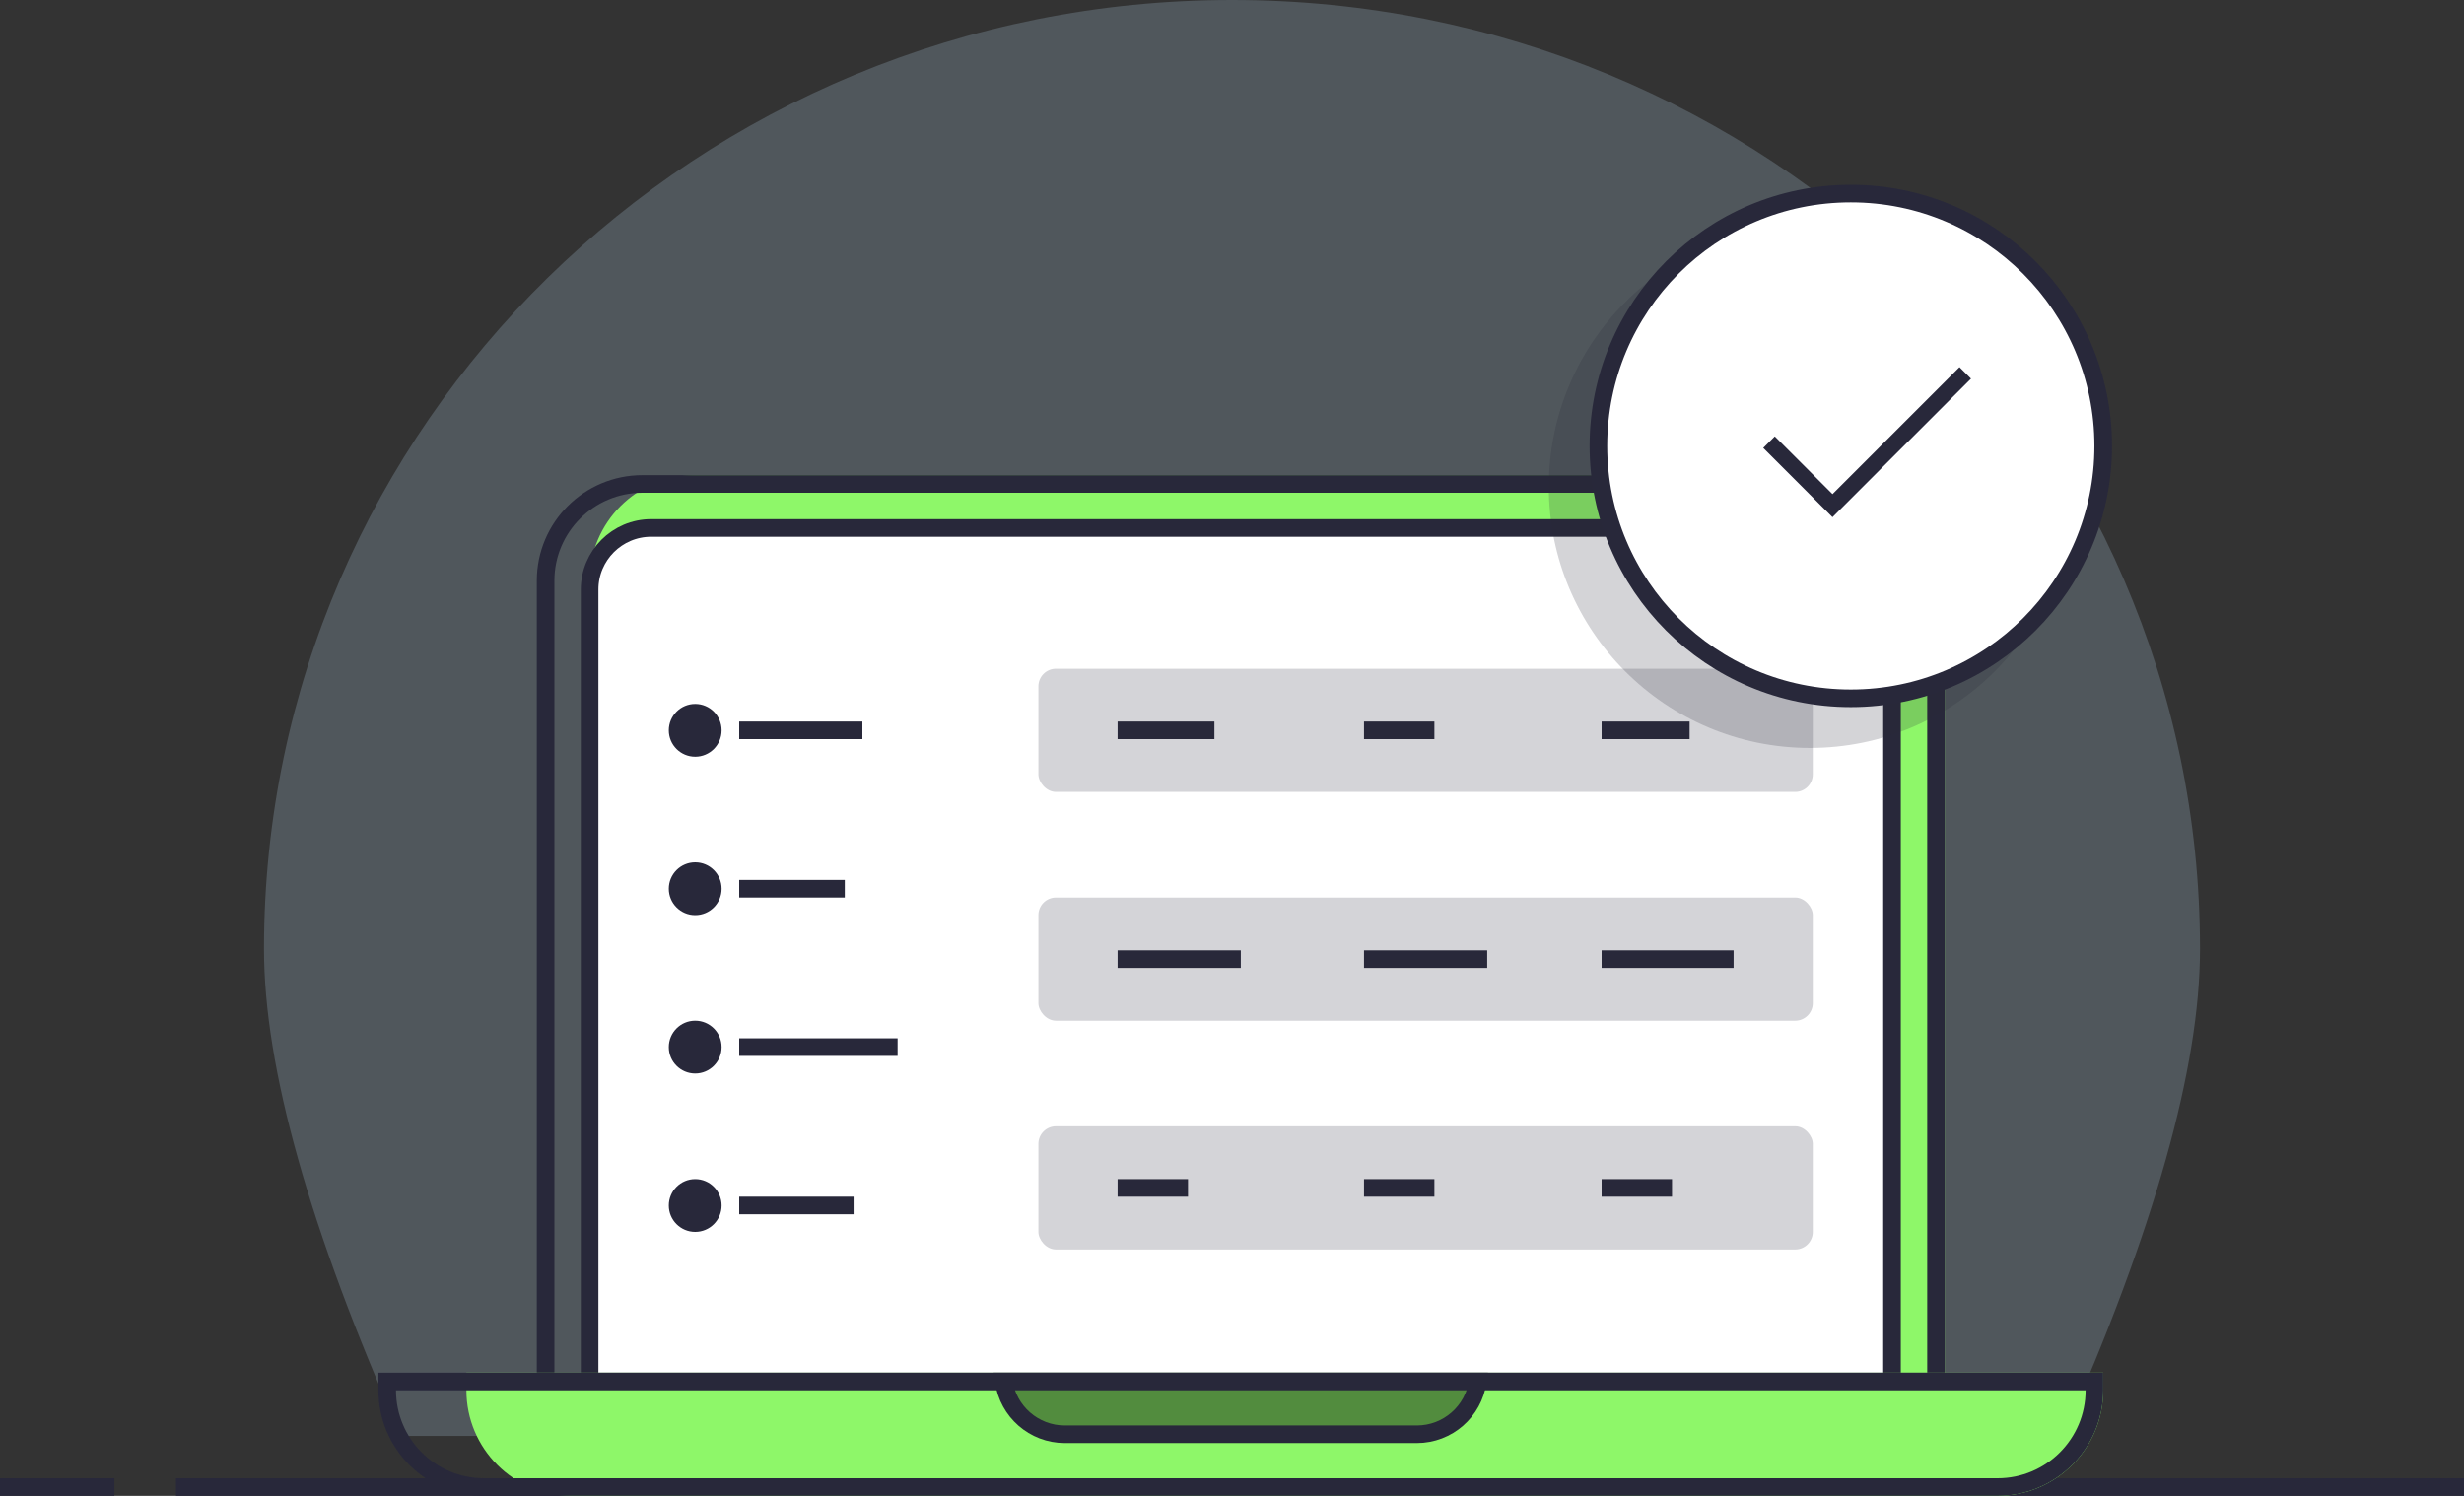 <?xml version="1.0" encoding="UTF-8"?>
<svg width="280px" height="170px" viewBox="0 0 280 170" version="1.1" xmlns="http://www.w3.org/2000/svg" xmlns:xlink="http://www.w3.org/1999/xlink">
    <rect x="0" y="0" width="280" height="170" fill="#333333" stroke="none"/>
    <!-- Generator: Sketch 52.2 (67145) - http://www.bohemiancoding.com/sketch -->
    <title>icon/170</title>
    <desc>Created with Sketch.</desc>
    <g id="main-page" stroke="none" stroke-width="1" fill="none" fill-rule="evenodd">
        <g id="Main_page_Zavtra_UA_v.3.0" transform="translate(-580, -901)">
            <g id="CTA" transform="translate(76, 811)">
                <g id="card_centre_default" transform="translate(404, 0)">
                    <g id="icon/170" transform="translate(100, 90)">
                        <path d="M234.428,163.184 C244.809,139.776 250,121.328 250,107.839 C250,48.281 200.751,0 140,0 C79.249,0 30,48.281 30,107.839 C30,121.33 35.192,139.78 45.576,163.19 L234.428,163.184 Z" id="shape" fill-opacity="0.2" fill="#C4E6FF"></path>
                        <path d="M20,168 L280,168 L280,170 L20,170 L20,168 Z M0,168 L13,168 L13,170 L0,170 L0,168 Z" id="f-line" fill="#28283A" fill-rule="nonzero"></path>
                        <g id="laptop" transform="translate(43, 54)">
                            <path d="M36,0 L166,0 C172.627,-1.21743675e-15 178,5.373 178,12 L178,104 L24,104 L24,12 C24,5.373 29.373,1.21743675e-15 36,0 Z" id="Rectangle" fill="#8EF769"></path>
                            <path d="M19,103 L177,103 L177,12 C177,5.925 172.075,1 166,1 L30,1 C23.925,1 19,5.925 19,12 L19,103 Z" id="Rectangle-Copy-3" stroke="#28283A" stroke-width="2" fill-rule="nonzero"></path>
                            <path d="M24,103 L172,103 L172,13 C172,9.134 168.866,6 165,6 L31,6 C27.134,6 24,9.134 24,13 L24,103 Z" id="Rectangle" stroke="#28283A" stroke-width="2" fill="#FFFFFF" fill-rule="nonzero"></path>
                            <path d="M10,102 L196,102 L196,104 C196,110.627 190.627,116 184,116 L22,116 C15.373,116 10,110.627 10,104 L10,102 Z" id="Rectangle" fill="#8EF769"></path>
                            <path d="M1,103 L1,104 C1,110.075 5.925,115 12,115 L184,115 C190.075,115 195,110.075 195,104 L195,103 L1,103 Z" id="Rectangle-Copy-2" stroke="#28283A" stroke-width="2" fill-rule="nonzero"></path>
                            <path d="M71.071,103 C71.556,106.392 74.474,109 78,109 L118,109 C121.526,109 124.444,106.392 124.929,103 L71.071,103 Z" id="Rectangle" stroke="#28283A" stroke-width="2" fill="#528C3E" fill-rule="nonzero"></path>
                        </g>
                        <g id="content" transform="translate(76, 76)">
                            <g id="L-03" transform="translate(42, 52)">
                                <rect id="Rectangle" fill="#D4D4D8" x="0" y="0" width="88" height="14" rx="2"></rect>
                                <rect id="Rectangle" fill="#28283A" fill-rule="nonzero" x="9" y="6" width="8" height="2"></rect>
                                <rect id="Rectangle-Copy-4" fill="#28283A" fill-rule="nonzero" x="37" y="6" width="8" height="2"></rect>
                                <rect id="Rectangle-Copy-5" fill="#28283A" fill-rule="nonzero" x="64" y="6" width="8" height="2"></rect>
                            </g>
                            <g id="L-02" transform="translate(42, 26)">
                                <rect id="Rectangle" fill="#D4D4D8" x="0" y="0" width="88" height="14" rx="2"></rect>
                                <rect id="Rectangle" fill="#28283A" fill-rule="nonzero" x="9" y="6" width="14" height="2"></rect>
                                <rect id="Rectangle-Copy-4" fill="#28283A" fill-rule="nonzero" x="37" y="6" width="14" height="2"></rect>
                                <rect id="Rectangle-Copy-5" fill="#28283A" fill-rule="nonzero" x="64" y="6" width="15" height="2"></rect>
                            </g>
                            <g id="L-01" transform="translate(42, 0)">
                                <rect id="Rectangle" fill="#D4D4D8" x="0" y="0" width="88" height="14" rx="2"></rect>
                                <rect id="Rectangle" fill="#28283A" fill-rule="nonzero" x="9" y="6" width="11" height="2"></rect>
                                <rect id="Rectangle-Copy-4" fill="#28283A" fill-rule="nonzero" x="37" y="6" width="8" height="2"></rect>
                                <rect id="Rectangle-Copy-5" fill="#28283A" fill-rule="nonzero" x="64" y="6" width="10" height="2"></rect>
                            </g>
                            <g id="line--04" transform="translate(0, 58)" fill="#28283A" fill-rule="nonzero">
                                <circle id="Oval" cx="3" cy="3" r="3"></circle>
                                <rect id="Rectangle" x="8" y="2" width="13" height="2"></rect>
                            </g>
                            <g id="line--03" transform="translate(0, 40)" fill="#28283A" fill-rule="nonzero">
                                <circle id="Oval" cx="3" cy="3" r="3"></circle>
                                <rect id="Rectangle" x="8" y="2" width="18" height="2"></rect>
                            </g>
                            <g id="line--02" transform="translate(0, 22)" fill="#28283A" fill-rule="nonzero">
                                <circle id="Oval" cx="3" cy="3" r="3"></circle>
                                <rect id="Rectangle" x="8" y="2" width="12" height="2"></rect>
                            </g>
                            <g id="line--01" transform="translate(0, 4)" fill="#28283A" fill-rule="nonzero">
                                <circle id="Oval" cx="3" cy="3" r="3"></circle>
                                <rect id="Rectangle" x="8" y="2" width="14" height="2"></rect>
                            </g>
                        </g>
                        <g id="chbx" transform="translate(176, 21)" fill-rule="nonzero">
                            <circle id="Oval" fill-opacity="0.2" fill="#28283A" cx="29.681" cy="34.319" r="29.681"></circle>
                            <circle id="Oval-Copy" stroke="#28283A" stroke-width="2" fill="#FFFFFF" cx="34.319" cy="29.681" r="28.681"></circle>
                            <path d="M26.899,29.681 L47.304,29.681 L47.304,31.536 L26.899,31.536 L25.043,31.536 L25.043,20.406 L26.899,20.406 L26.899,29.681 Z" id="Combined-Shape" fill="#28283A" transform="translate(36.174, 25.971) rotate(-45) translate(-36.174, -25.971) "></path>
                        </g>
                    </g>
                </g>
            </g>
        </g>
    </g>
</svg>